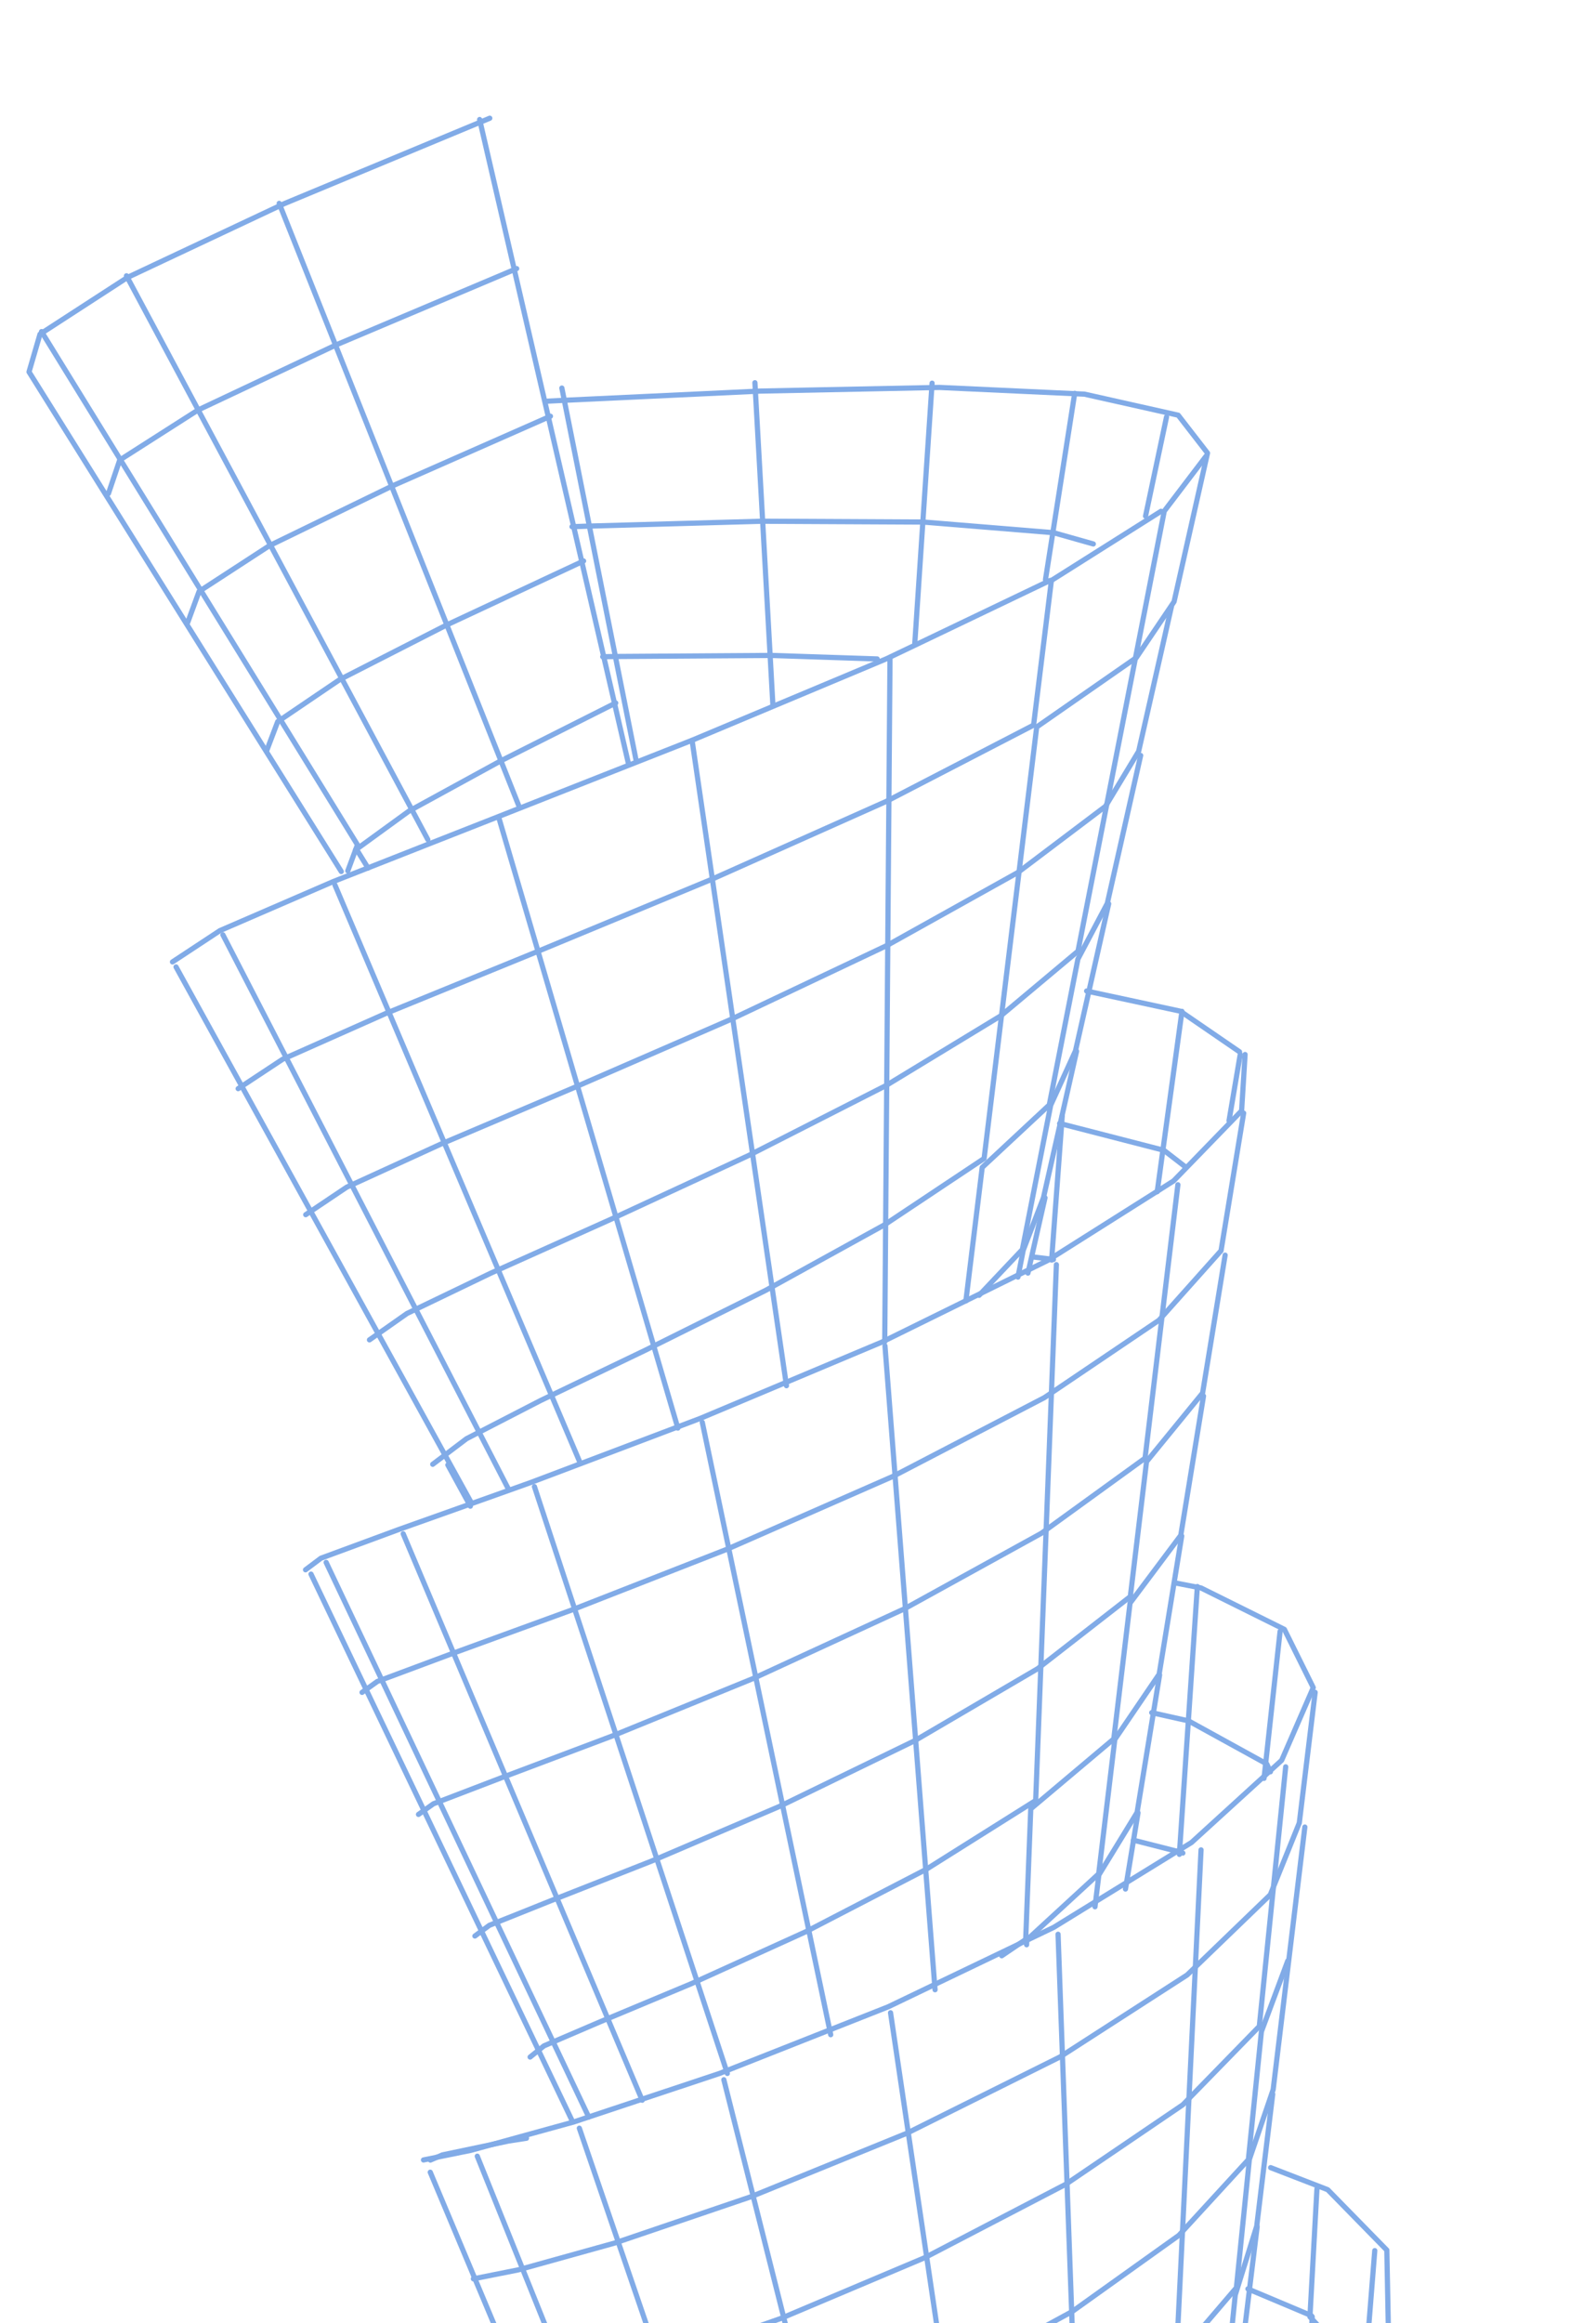 <?xml version="1.0" encoding="UTF-8"?> <svg xmlns="http://www.w3.org/2000/svg" width="614" height="893" viewBox="0 0 614 893" fill="none"> <g clip-path="url(#clip0_40_529)"> <path d="M15.977 127.475L46.782 177.475L77.303 227.02L107.552 276.104L137.52 324.759L133.799 334.783" stroke="#81ABE7" stroke-width="2" stroke-linecap="round" stroke-linejoin="round"></path> <path d="M48.663 106.021L76.498 158.064L103.951 209.377L131.027 260.002L157.738 309.923L164.588 322.756" stroke="#81ABE7" stroke-width="2" stroke-linecap="round" stroke-linejoin="round"></path> <path d="M107.404 78.182L129.172 132.881L150.565 186.627L171.6 239.441L192.266 291.355L199.499 309.533" stroke="#81ABE7" stroke-width="2" stroke-linecap="round" stroke-linejoin="round"></path> <path d="M184.519 45.947L197.837 103.545L208.405 149.263L210.897 160.035L220.106 199.853L223.711 215.429L231.899 250.856L236.272 269.771L241.791 293.651" stroke="#81ABE7" stroke-width="2" stroke-linecap="round" stroke-linejoin="round"></path> <path d="M131.298 335.027L101.766 287.812L71.692 239.741L41.491 191.459L11.164 142.968L15.393 128.46L49.046 106.649L109.34 78.294L188.421 45.448" stroke="#81ABE7" stroke-width="2" stroke-linecap="round" stroke-linejoin="round"></path> <path d="M413.45 151.206L404.745 206.668L402.203 222.837" stroke="#81ABE7" stroke-width="2" stroke-linecap="round" stroke-linejoin="round"></path> <path d="M266.255 284.63L274.257 339.326L282.126 393.111L289.875 445.996L297.482 498.014L302.564 532.695" stroke="#81ABE7" stroke-width="2" stroke-linecap="round" stroke-linejoin="round"></path> <path d="M471.323 482.495L462.655 535.501L441.085 561.886L434.848 613.742L399.203 641.471L351.969 669.126L299.911 694.407L250.877 715.345L211.882 730.688L188.247 740.138L182.697 744.239" stroke="#81ABE7" stroke-width="2" stroke-linecap="round" stroke-linejoin="round"></path> <path d="M463.002 536.672L454.259 590.205L442.616 605.75L434.742 616.26L428.488 668.469L396.546 695.349L394.596 745.577L385.371 751.837" stroke="#81ABE7" stroke-width="2" stroke-linecap="round" stroke-linejoin="round"></path> <path d="M454.71 388.779L447.313 442.627L445.195 458.123" stroke="#81ABE7" stroke-width="2" stroke-linecap="round" stroke-linejoin="round"></path> <path d="M358.584 147.301L354.995 201.207L351.939 247.219" stroke="#81ABE7" stroke-width="2" stroke-linecap="round" stroke-linejoin="round"></path> <path d="M406.403 486.149L404.374 538.632L402.367 590.467L400.389 641.625L398.436 692.148L356.401 718.561L309.941 742.617L265.993 762.553L230.801 777.249L209.262 786.469L203.943 790.764" stroke="#81ABE7" stroke-width="2" stroke-linecap="round" stroke-linejoin="round"></path> <path d="M290.425 147.123L293.352 199.457L296.288 252.181L297.347 271.143" stroke="#81ABE7" stroke-width="2" stroke-linecap="round" stroke-linejoin="round"></path> <path d="M216.155 149.175L226.285 199.962L236.504 251.138L244.82 292.799" stroke="#81ABE7" stroke-width="2" stroke-linecap="round" stroke-linejoin="round"></path> <path d="M340.458 517.362L344.499 569.356L348.499 620.62L352.432 671.156L356.304 721.008L359.725 764.891" stroke="#81ABE7" stroke-width="2" stroke-linecap="round" stroke-linejoin="round"></path> <path d="M505.954 650.569L499.855 700.764L488.704 728.36L456.689 759.224L407.742 790.753L348.858 820.067L288.758 844.511L236.497 862.261L199.399 872.577L182.124 876.015" stroke="#81ABE7" stroke-width="2" stroke-linecap="round" stroke-linejoin="round"></path> <path d="M492.463 627.12L486.819 678.789L486.285 683.637" stroke="#81ABE7" stroke-width="2" stroke-linecap="round" stroke-linejoin="round"></path> <path d="M501.991 702.344L495.88 752.937L489.799 803.267L480.651 830.102L476.151 874.477L475.656 879.429L451.454 907.718L414.181 936.022L369.053 961.941L322.583 983.385L281.683 998.973L252.059 1008.2L237.68 1011.6" stroke="#81ABE7" stroke-width="2" stroke-linecap="round" stroke-linejoin="round"></path> <path d="M460.636 609.901L457.196 661.153L453.746 712.422L453.722 712.857" stroke="#81ABE7" stroke-width="2" stroke-linecap="round" stroke-linejoin="round"></path> <path d="M407.047 743.561L408.837 793.183L410.608 842.237L412.358 890.71L414.093 938.642L415.809 986.022L416.015 991.693" stroke="#81ABE7" stroke-width="2" stroke-linecap="round" stroke-linejoin="round"></path> <path d="M506.643 841.462L503.948 890.64L520.685 908.593" stroke="#81ABE7" stroke-width="2" stroke-linecap="round" stroke-linejoin="round"></path> <path d="M342.603 773.741L349.768 822.179L356.858 870.045L363.858 917.326L370.782 964.036L377.62 1010.21L384.373 1055.83L391.054 1100.9" stroke="#81ABE7" stroke-width="2" stroke-linecap="round" stroke-linejoin="round"></path> <path d="M308.434 1139.12L291.01 1095.82L273.457 1052.19L255.773 1008.24L237.941 963.915L219.979 919.258L201.87 874.254L183.612 828.877" stroke="#81ABE7" stroke-width="2" stroke-linecap="round" stroke-linejoin="round"></path> <path d="M329.869 1131L315.036 1087.62L300.056 1043.81L284.934 999.569L269.652 954.878L254.211 909.745L238.625 864.166L222.877 818.118" stroke="#81ABE7" stroke-width="2" stroke-linecap="round" stroke-linejoin="round"></path> <path d="M358.79 1118.2L347.696 1074.2L336.489 1029.71L325.151 984.711L313.685 939.208L302.083 893.16L290.351 846.594L278.471 799.485" stroke="#81ABE7" stroke-width="2" stroke-linecap="round" stroke-linejoin="round"></path> <path d="M504.823 890.565L502.506 932.974" stroke="#81ABE7" stroke-width="2" stroke-linecap="round" stroke-linejoin="round"></path> <path d="M418.036 380.967L454.083 388.718L476.868 404.336" stroke="#81ABE7" stroke-width="2" stroke-linecap="round" stroke-linejoin="round"></path> <path d="M319.581 782.174L311.581 744.092L301.447 695.777L291.174 646.79L280.747 597.123L270.176 546.742" stroke="#81ABE7" stroke-width="2" stroke-linecap="round" stroke-linejoin="round"></path> <path d="M448.789 160.248L440.7 198.415" stroke="#81ABE7" stroke-width="2" stroke-linecap="round" stroke-linejoin="round"></path> <path d="M279.813 797.074L268.574 762.904L253.125 715.949L237.489 668.417L221.645 620.272L205.607 571.496" stroke="#81ABE7" stroke-width="2" stroke-linecap="round" stroke-linejoin="round"></path> <path d="M528.889 865.176L526.128 899.771" stroke="#81ABE7" stroke-width="2" stroke-linecap="round" stroke-linejoin="round"></path> <path d="M247.062 807.365L234.114 776.705L214.676 730.649L195.027 684.122L175.18 637.119L155.115 589.616" stroke="#81ABE7" stroke-width="2" stroke-linecap="round" stroke-linejoin="round"></path> <path d="M226.491 813.828L213.025 785.401L191.373 739.722L169.575 693.684L147.611 647.33L125.476 600.623" stroke="#81ABE7" stroke-width="2" stroke-linecap="round" stroke-linejoin="round"></path> <path d="M260.776 548.981L252.188 519.737L237.504 469.705L222.576 418.87L207.428 367.215L192.021 314.732" stroke="#81ABE7" stroke-width="2" stroke-linecap="round" stroke-linejoin="round"></path> <path d="M220.31 815.679L207.852 789.611L185.933 743.78L163.938 697.743L141.831 651.534L119.649 605.117" stroke="#81ABE7" stroke-width="2" stroke-linecap="round" stroke-linejoin="round"></path> <path d="M504.439 890.137L480.09 879.894" stroke="#81ABE7" stroke-width="2" stroke-linecap="round" stroke-linejoin="round"></path> <path d="M495.41 753.8L485.277 780.988L480.257 830.202L453.538 859.298L412.515 888.581L362.979 915.509L312.144 937.799L267.59 953.933L235.538 963.369L220.2 966.67" stroke="#81ABE7" stroke-width="2" stroke-linecap="round" stroke-linejoin="round"></path> <path d="M427.325 1148.11L401.103 1143.4L365.137 1140.93L333.421 1141.32L309.515 1143.02L296.184 1144.34L295.021 1143.57L276.821 1100.2L258.517 1056.58L240.121 1012.75L221.623 968.675L203.019 924.364L184.325 879.824L165.526 835.041" stroke="#81ABE7" stroke-width="2" stroke-linecap="round" stroke-linejoin="round"></path> <path d="M136.75 326.753L157.398 311.757L192.357 292.643L236.88 270.238" stroke="#81ABE7" stroke-width="2" stroke-linecap="round" stroke-linejoin="round"></path> <path d="M223.226 562.45L212.82 537.933L192.249 489.506L171.402 440.41L150.282 390.645L128.862 340.216" stroke="#81ABE7" stroke-width="2" stroke-linecap="round" stroke-linejoin="round"></path> <path d="M488.825 833.27L510.79 841.761L533.53 864.983L534.106 894.52L530.796 899.493L524.65 908.726L511.518 928.46L505.83 933.101L500.396 937.528L473.452 959.504L473.174 959.738L469.553 962.693L467.984 963.965L468.535 1011.28L469.07 1058.15L469.611 1104.55L470.138 1150.52L470.664 1196.08L471.174 1241.19L471.696 1285.88L438.468 1311.6" stroke="#81ABE7" stroke-width="2" stroke-linecap="round" stroke-linejoin="round"></path> <path d="M477.133 405.339L472.823 430.824" stroke="#81ABE7" stroke-width="2" stroke-linecap="round" stroke-linejoin="round"></path> <path d="M376.668 497.945L393.313 480.345L404.215 424.868L413.754 403.952L419.18 379.91L426.523 347.422" stroke="#81ABE7" stroke-width="2" stroke-linecap="round" stroke-linejoin="round"></path> <path d="M195.5 572.245L184.989 551.846L160.56 504.453L135.881 456.581L110.95 408.218L85.757 359.365" stroke="#81ABE7" stroke-width="2" stroke-linecap="round" stroke-linejoin="round"></path> <path d="M66.354 369.773L84.607 357.749L128.064 338.95L132.37 337.248L133.125 336.959L140.857 333.921L164.004 324.813L191.696 313.932L199.192 310.978L241.826 294.185L244.886 292.983L266.49 284.472L298.531 271.049L338.247 254.413L341.121 253.207L353.845 247.134L403.976 223.145" stroke="#81ABE7" stroke-width="2" stroke-linecap="round" stroke-linejoin="round"></path> <path d="M91.625 418.499L108.708 407.219L148.479 389.566L206.229 366.002L273.774 338.032L341.033 308.039L397.634 278.753L404.486 223.145L404.911 222.876L422.74 211.627L443.615 198.465L446.649 196.554" stroke="#81ABE7" stroke-width="2" stroke-linecap="round" stroke-linejoin="round"></path> <path d="M436.032 707.39L454.721 712.148L455.056 712.353" stroke="#81ABE7" stroke-width="2" stroke-linecap="round" stroke-linejoin="round"></path> <path d="M117.615 466.947L133.395 456.363L169.363 439.92L221.148 417.962L281.425 391.766L341.277 363.431L391.61 335.384L425.311 309.95L438.05 288.828L447.697 246.325L450.703 233.032" stroke="#81ABE7" stroke-width="2" stroke-linecap="round" stroke-linejoin="round"></path> <path d="M181.058 577.218L172.321 561.391L146.413 514.406L120.354 467.133L94.12 419.561L67.723 371.702" stroke="#81ABE7" stroke-width="2" stroke-linecap="round" stroke-linejoin="round"></path> <path d="M180.956 579.002L172.289 563.146" stroke="#81ABE7" stroke-width="2" stroke-linecap="round" stroke-linejoin="round"></path> <path d="M142.135 515.068L156.583 504.926L188.825 489.423L234.843 468.794L288.114 444.143L340.846 417.311L385.108 390.436L414.714 365.645L425.67 309.832L436.729 253.442L447.906 196.484L463.979 175.354" stroke="#81ABE7" stroke-width="2" stroke-linecap="round" stroke-linejoin="round"></path> <path d="M166.47 562.897L179.49 553.056L207.977 538.382L248.251 519.057L294.604 496.013L340.321 470.817L378.595 445.342L385.248 390.799L391.997 335.51L398.829 279.466L437.149 252.816L451.679 231.302L464.548 174.165L453.269 159.606L417.199 151.517L361.402 148.938L292.486 150.338L217.758 153.854L209.885 154.249" stroke="#81ABE7" stroke-width="2" stroke-linecap="round" stroke-linejoin="round"></path> <path d="M443.079 658.377L457.251 661.542L487.348 678.103L488.746 681.11" stroke="#81ABE7" stroke-width="2" stroke-linecap="round" stroke-linejoin="round"></path> <path d="M41.727 189.711L46.062 176.851L76.21 157.607L129.443 132.528L198.779 103.257" stroke="#81ABE7" stroke-width="2" stroke-linecap="round" stroke-linejoin="round"></path> <path d="M72.227 239.259L76.586 227.368L103.668 209.758L150.804 186.861L211.765 160.005" stroke="#81ABE7" stroke-width="2" stroke-linecap="round" stroke-linejoin="round"></path> <path d="M102.588 288.591L106.831 277.423L130.748 261.219L171.814 240.263L224.52 215.651" stroke="#81ABE7" stroke-width="2" stroke-linecap="round" stroke-linejoin="round"></path> <path d="M452.534 608.587L462.002 610.422L494.115 626.357L505.225 648.748L493.067 676.699L490.069 679.43L488.162 681.157L458.362 708.311L455.851 709.857L455.725 709.936L455.367 710.153L433.652 723.516L422.499 730.374L405.381 740.914L396.71 745.074L387.724 749.39L360.154 762.603L341.724 771.443L318.432 780.643L278.204 796.523L276.881 797.047L245.109 807.611L224.324 814.524L220.729 815.728L218.08 816.454L200.15 821.39L193.548 823.214L181.106 826.635L167.989 829.296L162.925 830.327" stroke="#81ABE7" stroke-width="2" stroke-linecap="round" stroke-linejoin="round"></path> <path d="M397.083 483.155L405.116 484.126L405.282 484.174" stroke="#81ABE7" stroke-width="2" stroke-linecap="round" stroke-linejoin="round"></path> <path d="M137.365 326.838L141.584 333.677" stroke="#81ABE7" stroke-width="2" stroke-linecap="round" stroke-linejoin="round"></path> <path d="M117.54 603.452L123.459 599.008L153.358 587.984L179.396 578.729L179.468 578.702L194.038 573.522L204.283 569.866L222.019 563.173L259.92 548.843L269.431 545.247L302.126 531.525L339.323 515.901L342.435 514.37L374.448 498.618L378.867 496.45L393.157 489.403L396.353 487.843L403.137 484.502L405.776 482.835L405.981 482.703L447.142 456.721L451.467 453.984L457.281 447.999L474.833 429.914L477.663 426.996L478.997 405.369" stroke="#81ABE7" stroke-width="2" stroke-linecap="round" stroke-linejoin="round"></path> <path d="M202.546 821.978L195.73 823.028L170.167 828.395L165.576 830.374" stroke="#81ABE7" stroke-width="2" stroke-linecap="round" stroke-linejoin="round"></path> <path d="M139.287 650.579L145.162 646.384L173.017 636.01L219.962 618.91L279.699 595.545L343.57 567.528L401.803 537.263L445.87 507.522L469.747 480.794L478.446 427.896" stroke="#81ABE7" stroke-width="2" stroke-linecap="round" stroke-linejoin="round"></path> <path d="M161 697.495L166.744 693.407L192.525 683.545L235.531 667.348L289.933 645.168L347.905 618.469L400.636 589.415L440.517 560.546L446.791 508.261L453.148 455.433" stroke="#81ABE7" stroke-width="2" stroke-linecap="round" stroke-linejoin="round"></path> <path d="M220.059 202.476L226.252 202.253L293.316 200.37L355.199 200.684L405.284 204.777L420.613 209.106" stroke="#81ABE7" stroke-width="2" stroke-linecap="round" stroke-linejoin="round"></path> <path d="M231.87 252.463L236.485 252.368L296.795 251.963L337.457 253.308" stroke="#81ABE7" stroke-width="2" stroke-linecap="round" stroke-linejoin="round"></path> <path d="M408.661 428.791L408.491 431.172L404.581 484.228L404.576 484.396" stroke="#81ABE7" stroke-width="2" stroke-linecap="round" stroke-linejoin="round"></path> <path d="M407.638 431.915L407.99 431.955L447.787 442.203L455.913 448.474" stroke="#81ABE7" stroke-width="2" stroke-linecap="round" stroke-linejoin="round"></path> <path d="M454.624 590.458L451.805 607.706L445.942 643.585L437.586 655.881L428.876 668.687L422.676 720.34L403.592 737.876L395.014 745.761L394.947 747.595" stroke="#81ABE7" stroke-width="2" stroke-linecap="round" stroke-linejoin="round"></path> <path d="M489.631 805L486.32 832.255L483.468 855.784L476.658 877.6L475.217 882.236L470.944 924.16L470.157 931.851L448.183 959.35L447.501 973.191" stroke="#81ABE7" stroke-width="2" stroke-linecap="round" stroke-linejoin="round"></path> <path d="M438.827 290.4L435.616 304.626L425.991 347.287L414.684 368.689L403.669 424.752L377.867 448.784L371.586 500.091" stroke="#81ABE7" stroke-width="2" stroke-linecap="round" stroke-linejoin="round"></path> <path d="M414.174 404.1L408.594 428.772L408.066 431.101L401.439 460.388L393.651 480.619L391.613 490.944" stroke="#81ABE7" stroke-width="2" stroke-linecap="round" stroke-linejoin="round"></path> <path d="M342.376 253.377L342.379 254.754L341.953 309.746L341.52 365.213L341.109 419.798L340.693 473.523L340.367 515.78" stroke="#81ABE7" stroke-width="2" stroke-linecap="round" stroke-linejoin="round"></path> <path d="M446.116 643.856L443.872 657.562L437.457 696.722L431.845 705.908L422.73 720.791L421.255 733.007" stroke="#81ABE7" stroke-width="2" stroke-linecap="round" stroke-linejoin="round"></path> <path d="M494.62 679.201L493.846 686.779L489.517 729.277L484.465 778.965L455.056 809.105L410.046 839.653L355.801 867.874L300.287 891.294L251.829 908.261L217.213 918.125L200.862 921.451" stroke="#81ABE7" stroke-width="2" stroke-linecap="round" stroke-linejoin="round"></path> <path d="M483.644 855.938L481.238 875.602L480.767 879.477L477.468 906.563L472.26 925.018L470.234 932.173L467.193 961.871" stroke="#81ABE7" stroke-width="2" stroke-linecap="round" stroke-linejoin="round"></path> <path d="M462.056 711.12L461.948 713.323L459.626 761.128L457.209 810.626L454.831 859.621L452.471 908.135L450.139 956.175L416.599 983.297L409.275 987.754L375.849 1008.09L333.73 1028.62L296.477 1043.63L269.309 1052.7L255.936 1056.32" stroke="#81ABE7" stroke-width="2" stroke-linecap="round" stroke-linejoin="round"></path> <path d="M402.022 460.442L396.898 483.037L395.463 489.403" stroke="#81ABE7" stroke-width="2" stroke-linecap="round" stroke-linejoin="round"></path> <path d="M437.808 696.868L436.136 707.087L432.982 726.183" stroke="#81ABE7" stroke-width="2" stroke-linecap="round" stroke-linejoin="round"></path> </g> <defs> <clipPath id="clip0_40_529"> <rect width="614" height="893" fill="white"></rect> </clipPath> </defs> </svg> 